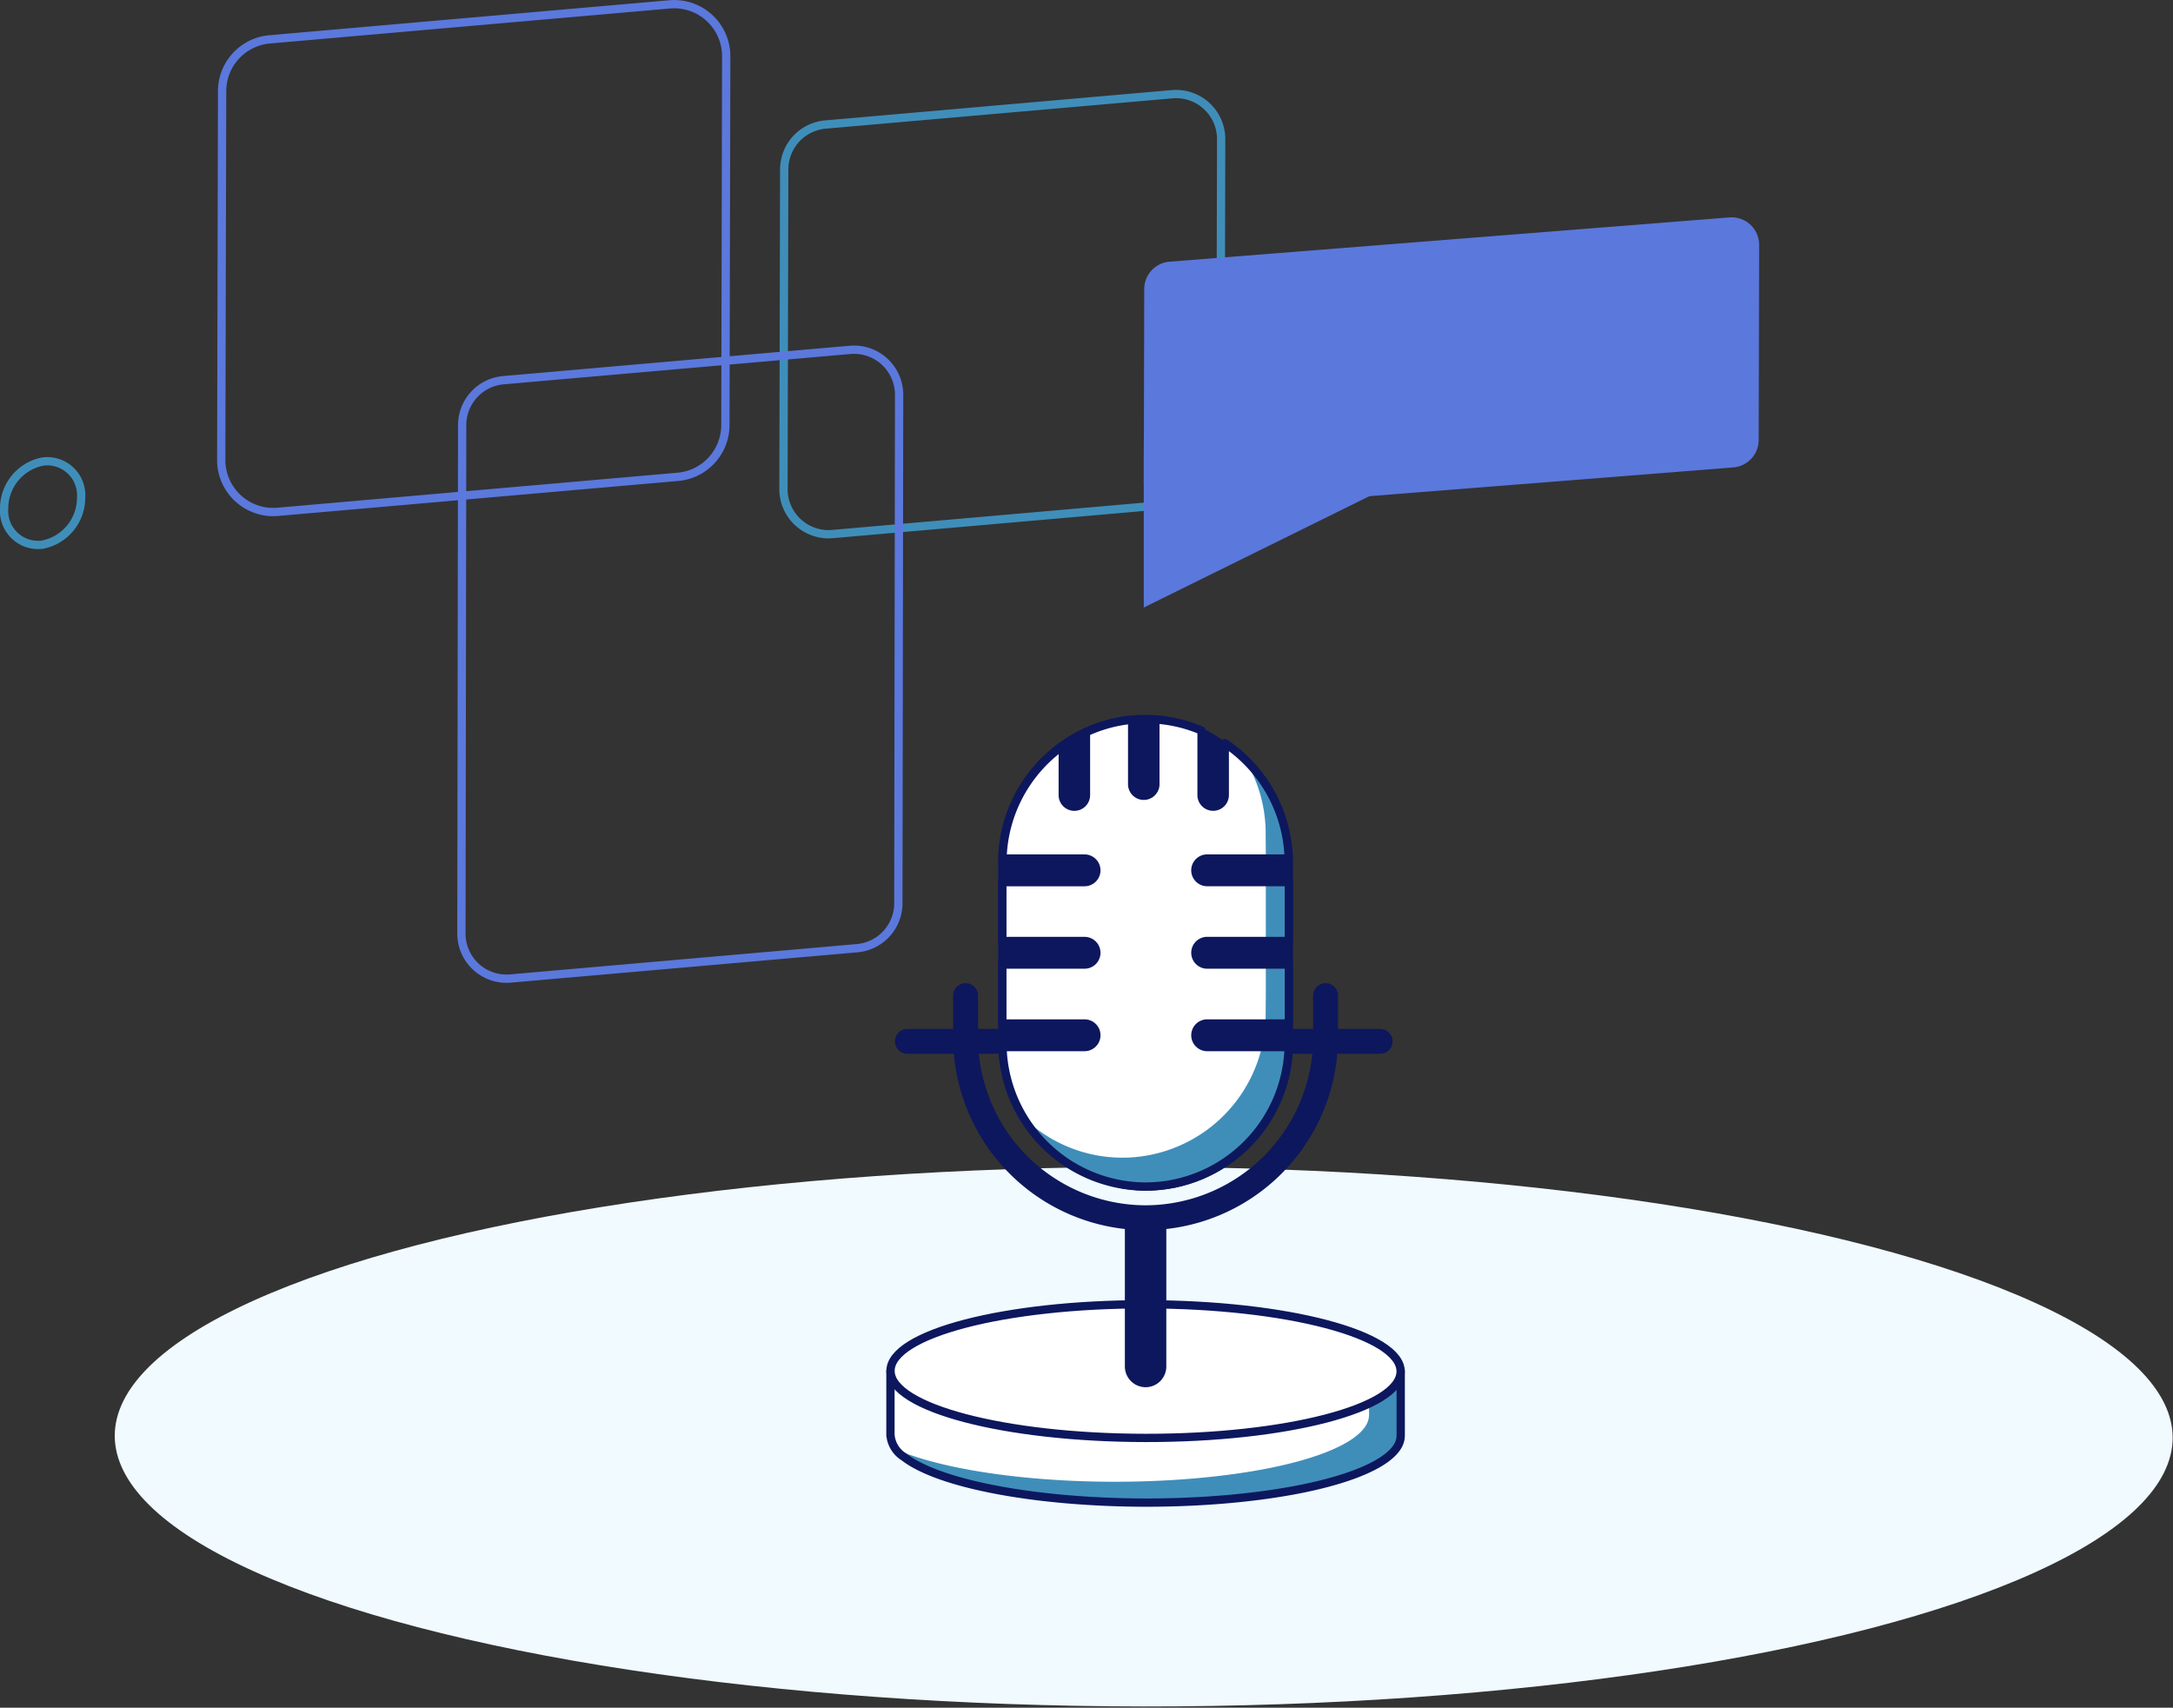 <svg xmlns="http://www.w3.org/2000/svg" width="262.153" height="206.02" viewBox="0 0 262.153 206.02">
  <rect x="0" y="0" width="262.153" height="206.02" fill="#333333" stroke="none"/>
  <defs>
    <style>
      .cls-1 {
        fill: #f0faff;
      }

      .cls-11, .cls-2, .cls-3, .cls-7, .cls-9 {
        fill: none;
      }

      .cls-2 {
        stroke: #3f8eba;
      }

      .cls-10, .cls-11, .cls-2, .cls-3, .cls-7, .cls-8, .cls-9 {
        stroke-linecap: round;
        stroke-linejoin: round;
      }

      .cls-3 {
        stroke: #5b78dd;
      }

      .cls-4 {
        fill: #5b78dd;
      }

      .cls-5, .cls-8 {
        fill: #fff;
      }

      .cls-6 {
        fill: #3f8eba;
      }

      .cls-10, .cls-11, .cls-7, .cls-8, .cls-9 {
        stroke: #0d175d;
      }

      .cls-9 {
        stroke-width: 3px;
      }

      .cls-10 {
        fill: #0d175d;
      }

      .cls-11 {
        stroke-width: 5px;
      }
    </style>
  </defs>
  <g id="_01_image" data-name="01 image" transform="translate(0.5 0.503)">
    <g id="Group_20857" data-name="Group 20857" transform="translate(13.312 140.158)">
      <ellipse id="Ellipse_1956" data-name="Ellipse 1956" class="cls-1" cx="32.541" cy="124.134" rx="32.541" ry="124.134" transform="matrix(0.001, -1, 1, 0.001, 0, 65.083)"/>
    </g>
    <g id="Group_20864" data-name="Group 20864">
      <g id="Group_20858" data-name="Group 20858" transform="translate(94.018 10.84)">
        <path id="Path_19545" data-name="Path 19545" class="cls-2" d="M-1733.046,3632.407l.091-38.561a5.442,5.442,0,0,1,4.967-5.408l41.83-3.659a5.442,5.442,0,0,1,5.916,5.434l-.092,38.561a5.441,5.441,0,0,1-4.967,5.408l-41.829,3.66A5.442,5.442,0,0,1-1733.046,3632.407Z" transform="translate(1733.046 -3584.757)"/>
      </g>
      <g id="Group_20859" data-name="Group 20859" transform="translate(55.165 41.683)">
        <path id="Path_19546" data-name="Path 19546" class="cls-3" d="M-1771.914,3686.039l.092-61.339a5.44,5.44,0,0,1,4.967-5.407l41.829-3.659a5.44,5.44,0,0,1,5.916,5.433l-.091,61.339a5.442,5.442,0,0,1-4.967,5.408l-41.83,3.659A5.442,5.442,0,0,1-1771.914,3686.039Z" transform="translate(1771.914 -3615.612)"/>
      </g>
      <g id="Group_20860" data-name="Group 20860" transform="translate(26.19)">
        <path id="Path_19547" data-name="Path 19547" class="cls-3" d="M-1800.9,3628.888l.106-44.49a6.277,6.277,0,0,1,5.731-6.239l48.26-4.222a6.277,6.277,0,0,1,6.824,6.269l-.1,44.49a6.277,6.277,0,0,1-5.731,6.239l-48.26,4.222A6.277,6.277,0,0,1-1800.9,3628.888Z" transform="translate(1800.9 -3573.913)"/>
      </g>
      <g id="Group_20861" data-name="Group 20861" transform="translate(0 55.135)">
        <path id="Path_19548" data-name="Path 19548" class="cls-2" d="M-1822.447,3629.112a4.1,4.1,0,0,1,4.633,4.36,5.763,5.763,0,0,1-4.652,5.663,4.1,4.1,0,0,1-4.634-4.358A5.764,5.764,0,0,1-1822.447,3629.112Z" transform="translate(1827.1 -3629.069)"/>
      </g>
      <g id="Group_20863" data-name="Group 20863" transform="translate(137.486 25.714)">
        <g id="Group_20862" data-name="Group 20862" transform="translate(0)">
          <path id="Path_19549" data-name="Path 19549" class="cls-4" d="M-1689.561,3631.829l.055-23.538a3.322,3.322,0,0,1,3.032-3.3l67.541-5.34a3.321,3.321,0,0,1,3.611,3.317l-.056,23.537a3.321,3.321,0,0,1-3.032,3.3l-67.54,5.341A3.321,3.321,0,0,1-1689.561,3631.829Z" transform="translate(1689.561 -3599.637)"/>
        </g>
        <path id="Path_19550" data-name="Path 19550" class="cls-4" d="M-1689.561,3626.614v20.107l41.8-20.631" transform="translate(1689.561 -3599.647)"/>
      </g>
    </g>
    <g id="Group_20869" data-name="Group 20869" transform="translate(106.924 86.236)">
      <g id="Group_20867" data-name="Group 20867" transform="translate(0 70.574)">
        <g id="Group_20866" data-name="Group 20866">
          <path id="Path_19551" data-name="Path 19551" class="cls-5" d="M-1658.575,3738.882h-61.558v7.8h.01a3.45,3.45,0,0,0,1.614,2.549c5.438,4.224,22.9,6.507,39,5.1,12.879-1.126,20.979-4.272,20.926-7.648h.009Z" transform="translate(1720.135 -3730.786)"/>
          <path id="Path_19552" data-name="Path 19552" class="cls-6" d="M-1662.393,3738.882v5.287h-.009c.053,3.376-8.046,6.523-20.925,7.648-13.869,1.212-28.746-.315-36.079-3.463a5.6,5.6,0,0,0,.9.876c5.438,4.224,22.9,6.506,39,5.1,12.879-1.126,20.979-4.272,20.926-7.648h.009v-7.8Z" transform="translate(1720.134 -3730.786)"/>
          <path id="Path_19553" data-name="Path 19553" class="cls-7" d="M-1658.575,3738.882h-61.558v7.8h.01a3.45,3.45,0,0,0,1.614,2.549c5.438,4.224,22.9,6.507,39,5.1,12.879-1.126,20.979-4.272,20.926-7.648h.009Z" transform="translate(1720.135 -3730.786)"/>
          <g id="Group_20865" data-name="Group 20865">
            <ellipse id="Ellipse_1957" data-name="Ellipse 1957" class="cls-8" cx="8.061" cy="30.771" rx="8.061" ry="30.771" transform="translate(0 16.123) rotate(-89.936)"/>
          </g>
        </g>
      </g>
      <line id="Line_3964" data-name="Line 3964" class="cls-9" x2="57.042" transform="translate(2.04 38.886)"/>
      <rect id="Rectangle_11213" data-name="Rectangle 11213" class="cls-10" width="34.571" height="56.403" rx="17.286" transform="translate(13.495)"/>
      <path id="Path_19554" data-name="Path 19554" class="cls-5" d="M-1681.92,3686.96h9.857v-7.1h-9.857a1.427,1.427,0,0,1-1.423-1.423,1.427,1.427,0,0,1,1.423-1.422h9.834a17.308,17.308,0,0,0-7.71-13.923v6.268a1.4,1.4,0,0,1-1.4,1.4,1.4,1.4,0,0,1-1.4-1.4v-7.783a17.049,17.049,0,0,0-5.572-1.331v7.8a1.4,1.4,0,0,1-1.4,1.4,1.4,1.4,0,0,1-1.4-1.4v-7.774a17.051,17.051,0,0,0-5.572,1.517v7.574a1.4,1.4,0,0,1-1.4,1.4,1.4,1.4,0,0,1-1.4-1.4v-5.945a17.28,17.28,0,0,0-7.27,13.6h9.9a1.427,1.427,0,0,1,1.423,1.422,1.427,1.427,0,0,1-1.423,1.423h-9.918v7.1h9.918a1.428,1.428,0,0,1,1.423,1.424,1.427,1.427,0,0,1-1.423,1.422h-9.918v7.105h9.918a1.428,1.428,0,0,1,1.423,1.422,1.428,1.428,0,0,1-1.423,1.424h-9.9a17.321,17.321,0,0,0,17.262,16.828,17.323,17.323,0,0,0,17.263-16.828h-9.834a1.428,1.428,0,0,1-1.423-1.424,1.428,1.428,0,0,1,1.423-1.422h9.857v-7.105h-9.857a1.427,1.427,0,0,1-1.423-1.422A1.428,1.428,0,0,1-1681.92,3686.96Z" transform="translate(1720.129 -3660.182)"/>
      <g id="Group_20868" data-name="Group 20868" transform="translate(16.057 4.847)">
        <path id="Path_19555" data-name="Path 19555" class="cls-6" d="M-1674.833,3676.379v.633h2.759a17.242,17.242,0,0,0-5.3-11.98,17.14,17.14,0,0,1,2.519,8.5" transform="translate(1704.061 -3665.031)"/>
        <path id="Path_19556" data-name="Path 19556" class="cls-6" d="M-1674.832,3686.336v.632h2.782v-7.105h-2.782v3.628" transform="translate(1704.06 -3665.037)"/>
        <path id="Path_19557" data-name="Path 19557" class="cls-6" d="M-1674.855,3696.291c-.006.213-.035.421-.048.632h2.853v-7.105h-2.782v3.629" transform="translate(1704.06 -3665.041)"/>
        <path id="Path_19558" data-name="Path 19558" class="cls-6" d="M-1692.13,3713.122a17.194,17.194,0,0,1-11.941-4.832,17.277,17.277,0,0,0,14.723,8.31,17.323,17.323,0,0,0,17.263-16.828h-3.234A17.33,17.33,0,0,1-1692.13,3713.122Z" transform="translate(1704.071 -3665.044)"/>
      </g>
      <path id="Path_19559" data-name="Path 19559" class="cls-7" d="M-1681.92,3686.96h9.857v-7.1h-9.857a1.427,1.427,0,0,1-1.423-1.423,1.427,1.427,0,0,1,1.423-1.422h9.834a17.308,17.308,0,0,0-7.71-13.923v6.268a1.4,1.4,0,0,1-1.4,1.4,1.4,1.4,0,0,1-1.4-1.4v-7.783a17.049,17.049,0,0,0-5.572-1.331v7.8a1.4,1.4,0,0,1-1.4,1.4,1.4,1.4,0,0,1-1.4-1.4v-7.774a17.051,17.051,0,0,0-5.572,1.517v7.574a1.4,1.4,0,0,1-1.4,1.4,1.4,1.4,0,0,1-1.4-1.4v-5.945a17.28,17.28,0,0,0-7.27,13.6h9.9a1.427,1.427,0,0,1,1.423,1.422,1.427,1.427,0,0,1-1.423,1.423h-9.918v7.1h9.918a1.428,1.428,0,0,1,1.423,1.424,1.427,1.427,0,0,1-1.423,1.422h-9.918v7.105h9.918a1.428,1.428,0,0,1,1.423,1.422,1.428,1.428,0,0,1-1.423,1.424h-9.9a17.321,17.321,0,0,0,17.262,16.828,17.323,17.323,0,0,0,17.263-16.828h-9.834a1.428,1.428,0,0,1-1.423-1.424,1.428,1.428,0,0,1,1.423-1.422h9.857v-7.105h-9.857a1.427,1.427,0,0,1-1.423-1.422A1.428,1.428,0,0,1-1681.92,3686.96Z" transform="translate(1720.129 -3660.182)"/>
      <path id="Path_19560" data-name="Path 19560" class="cls-9" d="M-1667.638,3693.563v5.1a21.769,21.769,0,0,1-21.713,21.7h0a21.77,21.77,0,0,1-21.713-21.7v-5.1" transform="translate(1720.131 -3660.195)"/>
      <line id="Line_3965" data-name="Line 3965" class="cls-11" y2="16.687" transform="translate(30.781 61.426)"/>
    </g>
  </g>
</svg>
